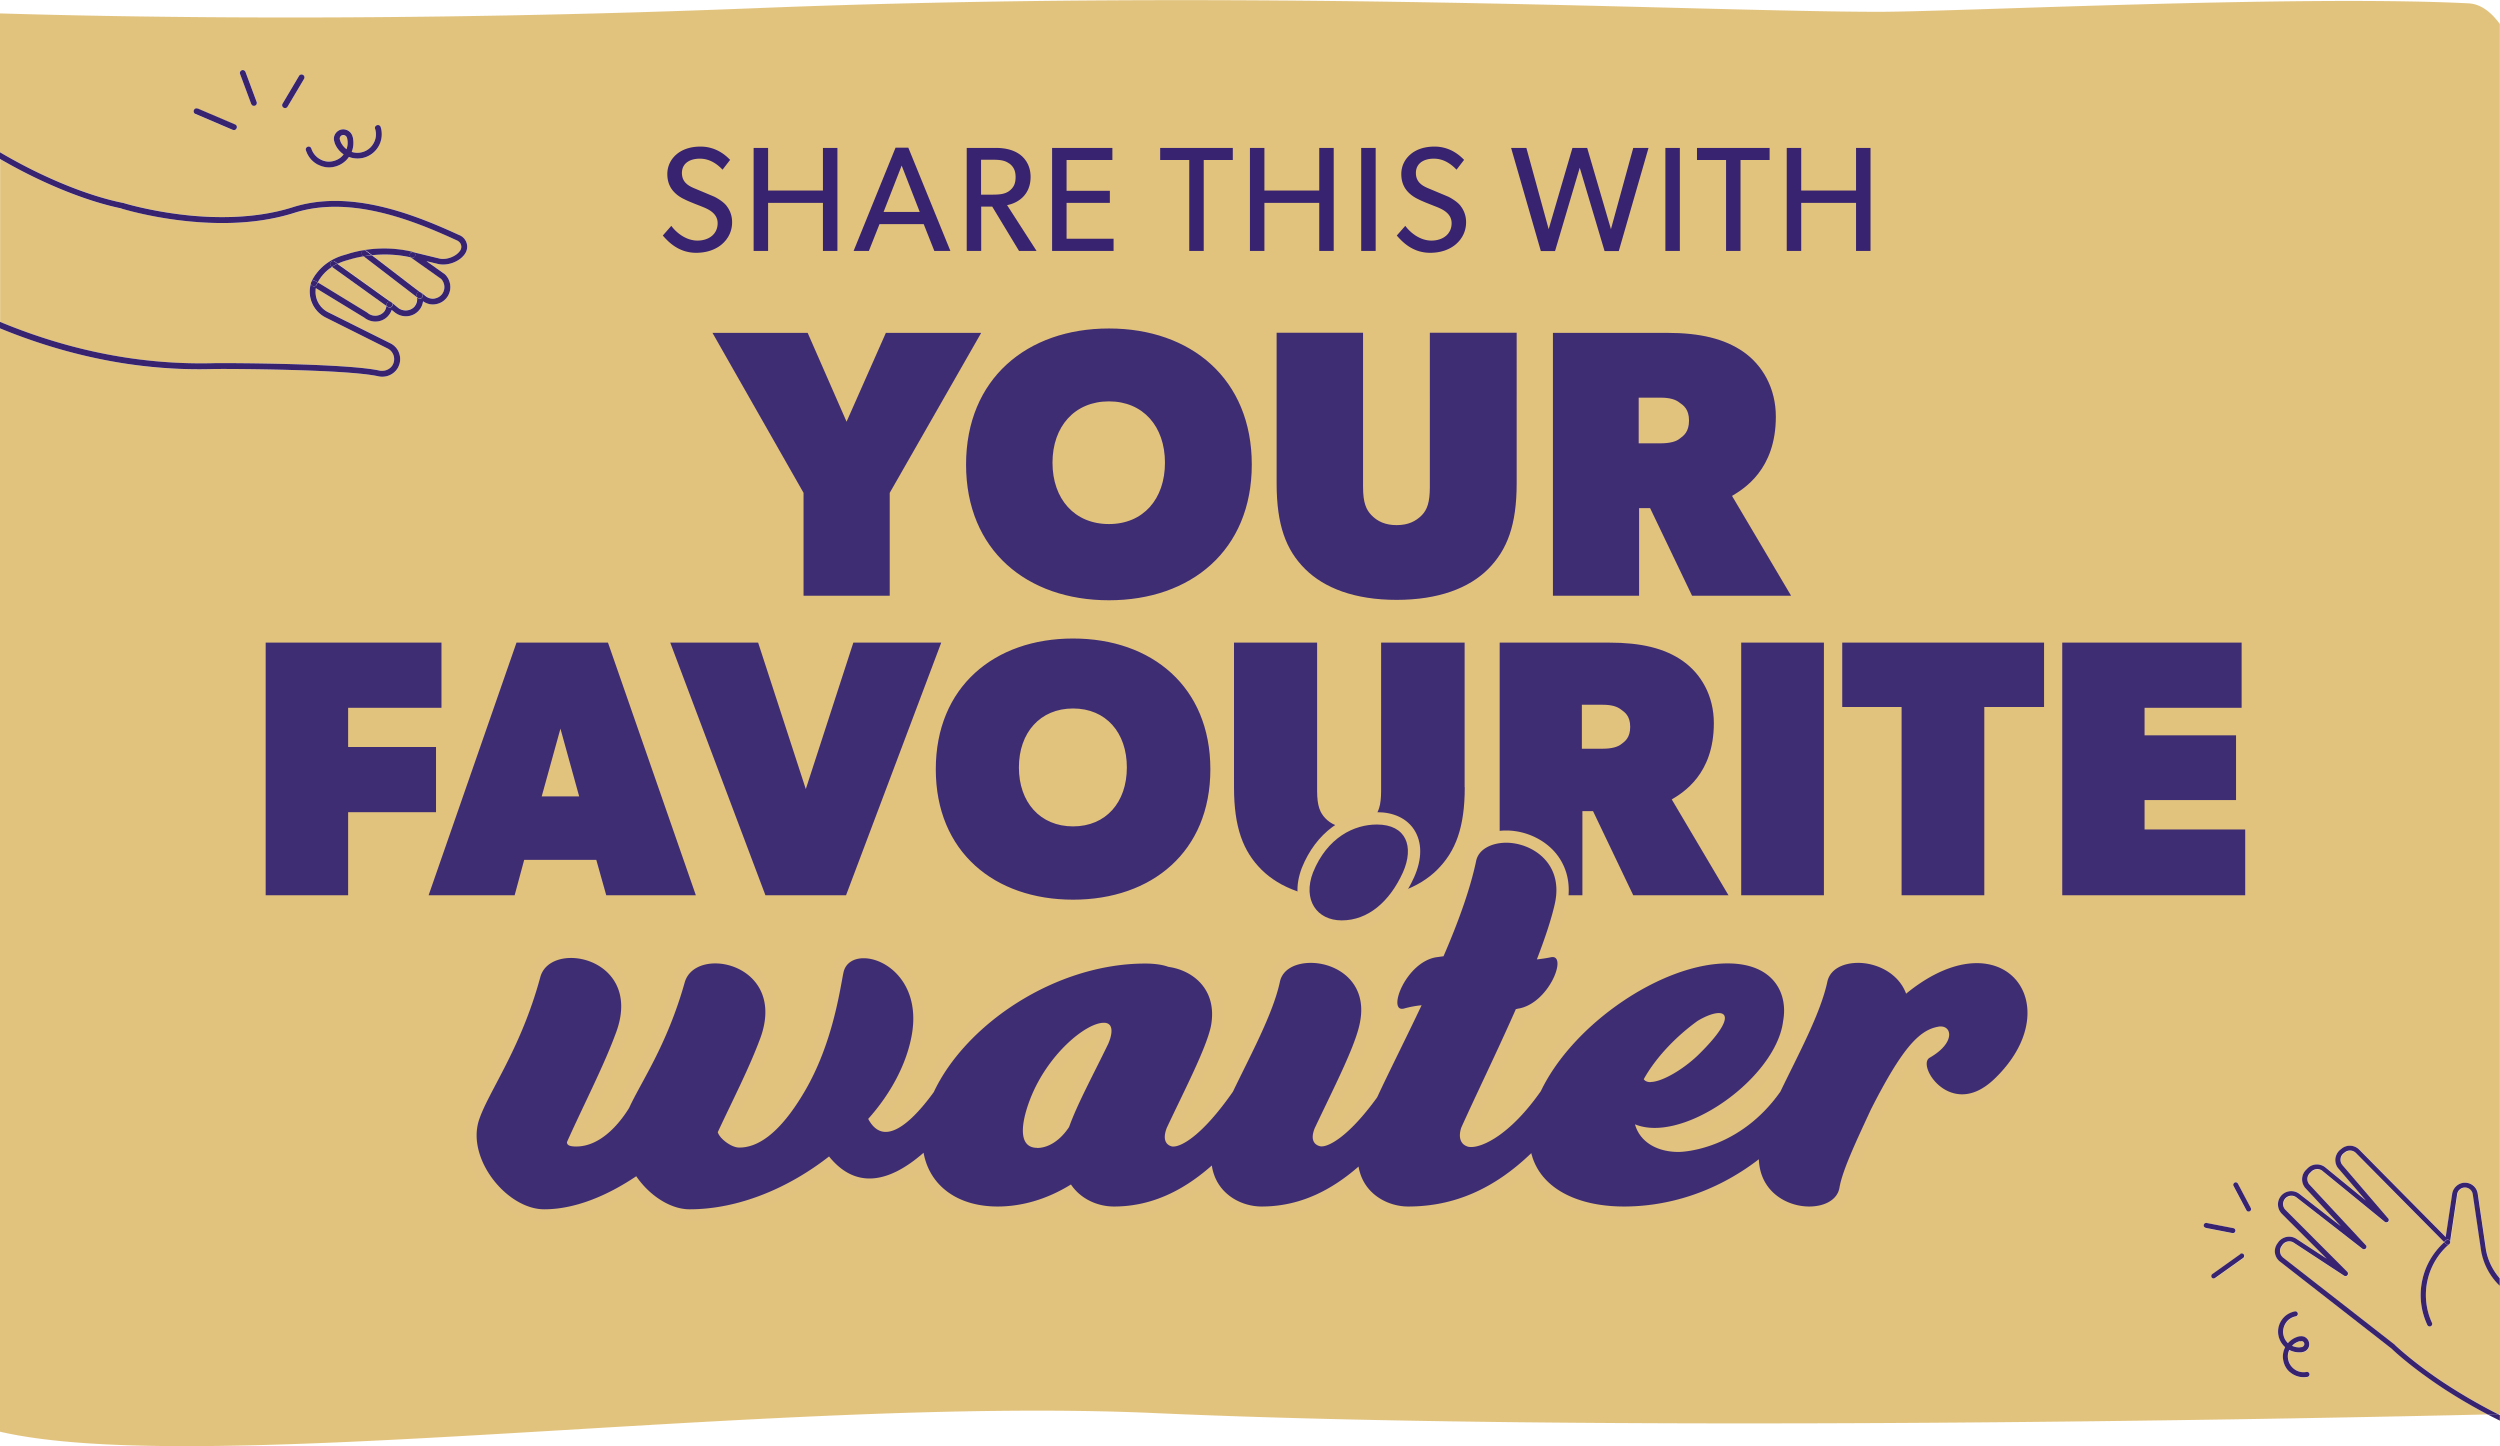 <svg xmlns="http://www.w3.org/2000/svg" id="Layer_1" viewBox="0 0 188.29 108.92"><defs><style>.cls-1{fill:#e2c37e}.cls-2{fill:#e1c27e}.cls-3{fill:#372370}.cls-5{fill:#3f2d74}</style></defs><path d="M188.29 106.59v-.08h-.15c.05.02.1.05.15.07Z" style="fill:none"/><path d="m28.01 19.22 3.6 2.76s.1.02.13.05l.32.26c.18.15.41.22.64.19.23-.02.44-.14.59-.32.27-.33.25-.83-.05-1.16l-2.26-1.6c-.98-.23-1.98-.28-2.97-.18ZM26.37 19.53l-.41.12c-.19.06-.37.13-.54.21l4.05 2.9.5.41c.37.3.92.27 1.23-.08.17-.2.24-.46.2-.71l-4.03-3.09c-.34.06-.68.13-1.01.23ZM186.87 94.11l-.61-4.15a.596.596 0 0 0-1.18 0l-.54 3.63s-.03.08-.06.1v.01a5.051 5.051 0 0 0-1.36 5.84l.05.11c.04.09 0 .2-.1.25-.07.03-.15.02-.2-.03-.02-.02-.04-.04-.05-.06l-.05-.11a5.374 5.374 0 0 1-.31-3.38c.25-1.07.82-2.02 1.63-2.75l-6.64-6.71a.63.63 0 0 0-.84-.05l-.09.07c-.13.11-.22.26-.23.43-.02.17.04.34.15.47l3.43 4c.06.07.06.18 0 .25-.07.07-.18.08-.25.01l-4.69-3.83a.636.636 0 0 0-.82.03l-.12.12a.64.64 0 0 0-.03.89l4.23 4.55c.07.07.07.18 0 .25s-.17.08-.25.02l-4.96-3.86a.628.628 0 0 0-.87.1c-.2.25-.18.61.04.84l4.65 4.66c.07.07.07.18.01.25s-.17.09-.25.04l-3.8-2.49a.622.622 0 0 0-.85.17l-.07.1a.63.63 0 0 0 .13.86l8.42 6.57s.01 0 .02.01 1.19 1.16 3.41 2.66c1.08.73 2.55 1.63 4.34 2.54h.15v-9.67a4.825 4.825 0 0 1-1.42-2.74ZM24.21 20.83c-.12.15-.21.3-.28.44l3.73 2.28s.02.01.02.02c.36.3.89.27 1.2-.05.13-.13.2-.3.22-.48L25 20.1c-.3.2-.57.45-.8.73Z" class="cls-1"/><path d="M16.53 27.35c.68-.01 9.61.02 12.05.56.39.09.8-.08.99-.42a.894.894 0 0 0-.37-1.24l-4.68-2.34c-.78-.39-1.25-1.2-1.19-2.07.01-.19.05-.37.11-.56v-.01c.09-.23.24-.47.42-.71.49-.63 1.18-1.09 1.98-1.33l.41-.12c1.58-.47 3.27-.51 4.87-.12l1.98.48c.5.12 1.19-.12 1.51-.52.12-.15.17-.32.13-.48a.573.573 0 0 0-.33-.37l-.31-.14c-3.45-1.57-7.92-3.2-11.92-1.93-3.07.98-6.45.84-8.75.55s-4.12-.82-4.27-.87c-2.31-.47-5.62-1.68-9.15-3.73v12.27c5.32 2.21 10.76 3.26 16.23 3.11h.3ZM26.14 10.45l-.03-.08a.27.27 0 0 0-.34-.18c-.07.02-.13.07-.16.13s-.04.14-.02.21l.02.08c.1.26.27.48.48.64.08-.22.1-.47.06-.72 0-.02 0-.05-.01-.07Z" class="cls-1"/><path d="M87.01 106.43c33.03 1.48 85.33.45 100.36.1-1.54-.81-2.81-1.6-3.79-2.26-2.14-1.45-3.33-2.58-3.44-2.69l-8.41-6.56s-.04-.03-.05-.04a.998.998 0 0 1-.15-1.32l.07-.1a1 1 0 0 1 1.36-.26l2.29 1.5-3.38-3.38c-.36-.36-.39-.94-.07-1.34.34-.42.96-.49 1.39-.16l3.12 2.43-2.65-2.85c-.37-.4-.35-1.04.05-1.41l.12-.12c.36-.34.92-.36 1.31-.05l3.06 2.5-2.06-2.4c-.18-.21-.26-.47-.24-.74.02-.27.15-.52.37-.69l.09-.07c.4-.32.98-.29 1.34.07l6.51 6.58.49-3.27c.07-.5.53-.86 1.03-.82.46.03.82.37.89.82l.61 4.15c.12.84.5 1.6 1.05 2.23V1.81c-.71-.97-1.49-1.52-2.38-1.56-12.92-.64-38.79.65-44.54.64C127.37.86 94.18-.88 56.82.62 30.54 1.66 9.92 1.31 0 1.01v10.46c3.57 2.1 6.92 3.33 9.25 3.81h.02c.02 0 1.77.55 4.22.86 2.25.28 5.56.42 8.55-.53 4.14-1.32 8.71.35 12.23 1.95l.31.14c.3.14.51.37.58.66.07.29 0 .59-.21.85-.43.54-1.29.83-1.96.67l-.87-.21 1.39.99.03.03c.46.49.5 1.24.09 1.75-.22.27-.54.44-.88.48-.32.03-.63-.05-.89-.23-.03.26-.14.5-.32.7-.47.53-1.27.58-1.83.12l-.21-.17c-.06.18-.16.34-.29.48-.47.48-1.25.52-1.78.1l-3.64-2.22c0 .06-.02.11-.02.17-.04.69.33 1.34.95 1.65l4.69 2.34a1.33 1.33 0 0 1 .55 1.85c-.28.5-.89.75-1.47.63-2.37-.53-11.36-.56-11.95-.55h-.3c-1.11.03-3.71.11-7.2-.47C6 26.82 2.98 25.95 0 24.73v83.1c15.19 3.51 57.89-2.71 87.01-1.4Zm84.84-6.99a1.5 1.5 0 0 1 1-.66c.1-.02.2.05.22.15s-.05.2-.15.22c-.31.06-.59.24-.76.51s-.24.59-.17.9c.05.24.17.45.34.61.21-.24.48-.42.81-.5h.08c.16-.04.32 0 .45.08s.22.23.25.39 0 .32-.09.45-.23.22-.39.25l-.08.02H173.26c-.3.02-.58-.05-.83-.18-.09.19-.12.41-.1.63.04.33.21.62.48.82.27.2.6.27.92.21.1-.02.2.05.22.15.02.1-.05.2-.15.22a1.573 1.573 0 0 1-1.63-.72c-.11-.19-.18-.4-.21-.62-.04-.31.02-.62.16-.89-.25-.22-.42-.51-.49-.85-.08-.41 0-.83.23-1.18Zm-2.89-4.69-2.12 1.51c-.08.06-.19.04-.25-.03a.19.19 0 0 1 .04-.26l2.12-1.51c.08-.06.2-.04.26.04s.04.2-.04.26Zm-.67-5.68c.09-.05.2-.01.25.08l.97 1.83c.05.09.01.2-.08.25-.08.04-.18.02-.23-.05 0 0-.01-.02-.02-.03l-.97-1.83c-.05-.09-.01-.2.08-.25Zm-2.08 3.05 2.01.39c.1.02.17.12.15.22s-.12.17-.22.15l-2.01-.39s-.08-.03-.11-.06a.203.203 0 0 1-.04-.15c.02-.1.12-.17.22-.15ZM17.82 9.67c-.05.11-.18.16-.29.12l-2.81-1.2s-.02 0-.03-.01a.22.22 0 0 1-.09-.27c.05-.11.18-.16.29-.12l2.81 1.2c.11.05.16.18.12.29Zm1.38-1.72c-.06.02-.13.02-.19-.02a.167.167 0 0 1-.09-.11l-.84-2.26c-.04-.11.02-.24.13-.28.11-.04.24.02.28.13l.84 2.26c.04.11-.02.24-.13.28Zm3.7-2.01-1.24 2.09c-.06.1-.2.14-.3.08-.1-.06-.14-.2-.08-.3l1.24-2.09c.06-.1.2-.14.3-.08.1.06.14.2.08.3Zm5.61 5.08c-.25.45-.67.76-1.17.87-.36.09-.73.06-1.06-.07-.22.31-.54.56-.92.69-.47.15-.97.11-1.41-.11-.03-.02-.06-.03-.1-.05-.39-.23-.68-.59-.81-1.03a.21.21 0 0 1 .14-.27c.12-.04.24.03.27.14.11.36.36.65.69.82.33.17.71.2 1.07.09.27-.09.5-.26.67-.47-.3-.21-.55-.51-.68-.88v-.01l-.02-.08a.68.68 0 0 1 .05-.54.709.709 0 0 1 1.31.12l.03.09v.01c0 .03.02.07.02.1.06.34.02.69-.1 1 .24.08.49.09.75.03.38-.09.7-.33.89-.67.19-.34.24-.73.12-1.1a.21.21 0 0 1 .14-.27c.12-.04.24.03.27.14.15.48.09 1.01-.16 1.45Z" class="cls-1"/><path d="M173.29 101.48h.07c.06-.03.11-.06.15-.11.04-.05.05-.11.04-.17s-.05-.11-.1-.15a.209.209 0 0 0-.17-.04h-.07c-.23.07-.43.19-.58.36.18.09.39.13.6.12h.06Z" class="cls-1"/><path d="M172.11 101.47c-.14.27-.2.57-.16.89.03.22.1.44.21.62.1.18.25.33.42.45.35.25.79.35 1.21.27.1-.02.17-.12.15-.22a.19.19 0 0 0-.22-.15c-.33.06-.65-.01-.92-.21-.27-.2-.44-.49-.48-.82-.03-.22.01-.44.1-.63.25.13.54.2.83.18H173.35l.08-.02c.16-.03.3-.12.39-.25s.12-.29.09-.45-.12-.3-.25-.39-.29-.12-.45-.09h-.07s0 .01-.01.01c-.33.08-.6.26-.81.5-.17-.16-.29-.37-.34-.61-.07-.31 0-.63.17-.9s.45-.45.76-.51c.1-.02.17-.12.15-.22s-.12-.17-.22-.15c-.41.08-.77.31-1 .66-.23.35-.32.77-.23 1.18.07.34.25.63.49.85Zm1.1-.45h.07c.06-.02.12-.01.17.02.05.03.09.09.1.15s0 .12-.04.17c-.04.05-.09.09-.15.1h-.07s-.04.02-.06.02c-.21.01-.42-.03-.6-.12.15-.17.35-.29.58-.35ZM184.22 93.69l-.13-.13c-.81.74-1.38 1.68-1.63 2.75-.27 1.14-.16 2.31.31 3.38l.05.11s.03.05.05.06c.05.05.13.06.2.03.09-.04.14-.15.1-.25l-.05-.11a5.051 5.051 0 0 1 1.36-5.84v-.01a.18.18 0 0 1-.07.05.19.19 0 0 1-.19-.05ZM166.13 92.48l2.01.39c.1.02.2-.05.22-.15s-.05-.2-.15-.22l-2.01-.39a.19.19 0 0 0-.22.15c-.01.06 0 .11.04.15.03.03.06.06.11.06ZM169.19 91.15s.01.02.02.03c.05.07.15.09.23.05.09-.05.13-.16.08-.25l-.97-1.83c-.05-.09-.16-.13-.25-.08s-.13.16-.08.25l.97 1.83ZM168.74 94.45l-2.12 1.51a.19.19 0 0 0-.04.26c.06.08.17.09.25.03l2.12-1.51c.08-.06.1-.18.04-.26a.19.19 0 0 0-.26-.04ZM188.14 106.51c-.25 0-.5.01-.78.02.3.16.61.31.92.47v-.42s-.1-.05-.15-.07Z" class="cls-3"/><path d="M180.4 101.3s-.01 0-.02-.01l-8.42-6.57a.64.64 0 0 1-.13-.86l.07-.1c.19-.27.57-.35.85-.17l3.8 2.49c.08.05.19.04.25-.04s.05-.18-.01-.25l-4.65-4.66a.628.628 0 0 1 .83-.94l4.96 3.86c.08.06.19.05.25-.02.07-.07.07-.18 0-.25l-4.23-4.55a.631.631 0 0 1 .03-.89l.12-.12c.23-.21.58-.23.82-.03l4.69 3.83c.07.06.18.06.25-.01.07-.07.07-.18 0-.25l-3.43-4a.622.622 0 0 1-.15-.47c.01-.17.1-.33.23-.43l.09-.07c.25-.2.61-.18.84.05l6.64 6.71s.09-.1.14-.14c.08-.07.2-.06.26.02s.05.18-.02.25c.03-.03.05-.06.06-.1l.54-3.63a.596.596 0 0 1 1.18 0l.61 4.15c.16 1.05.66 2.01 1.42 2.74v-.56c-.54-.63-.92-1.39-1.05-2.23l-.61-4.15a.96.96 0 0 0-.89-.82c-.5-.04-.95.33-1.03.82l-.49 3.27-6.51-6.58a.987.987 0 0 0-1.34-.07l-.09.07c-.21.17-.34.42-.37.69-.02.27.06.54.24.74l2.06 2.4-3.06-2.5c-.39-.31-.95-.29-1.31.05l-.12.12c-.4.38-.42 1.01-.05 1.41l2.65 2.85-3.12-2.43c-.43-.33-1.05-.26-1.39.16-.32.4-.29.97.07 1.34l3.38 3.38-2.29-1.5c-.45-.29-1.05-.17-1.36.26l-.07.1c-.3.42-.23.98.15 1.32.02.02.04.03.05.04l8.41 6.56c.11.11 1.3 1.24 3.44 2.69.97.66 2.25 1.45 3.79 2.26.27 0 .53-.01.78-.02-1.79-.91-3.25-1.81-4.34-2.54-2.21-1.5-3.39-2.65-3.41-2.66Z" class="cls-3"/><path d="M184.49 93.44a.179.179 0 0 0-.26-.02c-.05.04-.09.1-.14.14l.13.13c.05.05.12.07.19.05.03 0 .05-.03.07-.05.07-.07.08-.18.02-.25ZM28.39 9.43c-.12.04-.18.16-.14.27.12.37.07.77-.12 1.1-.19.34-.51.58-.89.67-.25.06-.51.05-.75-.03.12-.31.16-.65.1-1 0-.04-.01-.07-.02-.1v-.01l-.03-.09a.725.725 0 0 0-.89-.47c-.18.06-.33.18-.42.35a.68.68 0 0 0-.05.54l.02.08v.01c.13.37.38.67.68.88-.17.22-.39.38-.67.47-.36.12-.74.09-1.07-.09a1.4 1.4 0 0 1-.69-.82c-.04-.12-.16-.18-.27-.14-.12.04-.18.16-.14.27.14.44.42.8.81 1.03.03.02.06.04.1.05.44.23.94.27 1.41.11.38-.13.7-.37.92-.69a1.822 1.822 0 0 0 2.23-.8c.25-.44.31-.97.16-1.45-.04-.12-.16-.18-.27-.14Zm-2.29 1.81c-.21-.16-.38-.37-.48-.64l-.02-.08a.26.26 0 0 1 .02-.21c.03-.06.09-.11.16-.13.14-.04.3.04.34.18l.03.08s.01.05.01.07c.04.25.02.5-.06.72ZM18.21 5.29c-.11.04-.17.17-.13.28l.84 2.26s.05.09.09.11c.05.03.12.04.19.02.11-.04.17-.17.13-.28l-.84-2.26a.223.223 0 0 0-.28-.13ZM22.52 5.72l-1.24 2.09c-.06.1-.03.24.08.3.1.06.24.03.3-.08l1.24-2.09c.06-.1.03-.24-.08-.3a.217.217 0 0 0-.3.08ZM14.89 8.18c-.11-.05-.24 0-.29.12-.04.1 0 .22.09.27 0 0 .02 0 .03.01l2.81 1.2c.11.05.24 0 .29-.12.05-.11 0-.24-.12-.29l-2.81-1.2ZM9.15 15.71c.16.05 1.9.57 4.27.87s5.67.43 8.75-.55c4-1.27 8.47.36 11.92 1.93l.31.14c.18.08.29.21.33.37.04.16 0 .33-.13.48-.32.4-1.01.64-1.51.52l-1.98-.48c.12.03.19.15.16.26-.03.12-.15.19-.26.16h-.04l2.26 1.6c.3.33.32.82.05 1.16-.15.18-.36.29-.59.32a.872.872 0 0 1-.64-.19l-.32-.26s-.09-.05-.13-.05l.15.11c.1.07.11.21.04.31s-.21.11-.31.04l-.07-.06c.04.26-.03.51-.2.71-.31.34-.86.38-1.23.08l-.5-.41c.09.07.12.2.05.3-.07.1-.21.12-.31.05l-.11-.08c-.03.18-.09.35-.22.48a.89.89 0 0 1-1.2.05s-.02-.01-.02-.02l-3.73-2.28c-.03.06-.06.11-.08.16-.05.11-.17.17-.29.12-.03-.01-.05-.03-.08-.05-.06-.06-.07-.14-.05-.22a2.178 2.178 0 0 0 1.08 2.63l4.68 2.34a.897.897 0 0 1 .37 1.24c-.19.33-.6.5-.99.42-2.44-.54-11.38-.57-12.05-.56h-.3c-5.47.16-10.91-.9-16.23-3.11v.49c2.97 1.22 6 2.09 9.04 2.59 3.49.57 6.09.5 7.2.47h.3c.59-.01 9.58.02 11.95.55.58.13 1.18-.13 1.47-.63.18-.32.23-.69.12-1.05-.1-.35-.35-.64-.67-.8l-4.69-2.34c-.62-.31-1-.96-.95-1.65 0-.06 0-.11.02-.17l3.64 2.22c.54.43 1.32.39 1.78-.1.13-.14.23-.3.29-.48l.21.17c.56.46 1.37.4 1.83-.12.18-.2.29-.44.32-.7.26.18.57.27.89.23.35-.04.66-.21.88-.48.41-.51.38-1.26-.09-1.75 0-.01-.02-.02-.03-.03l-1.39-.99.87.21c.67.16 1.53-.13 1.96-.67.21-.26.28-.56.21-.85a.953.953 0 0 0-.58-.66l-.31-.14c-3.52-1.6-8.09-3.27-12.23-1.95-2.99.95-6.3.82-8.55.53-2.45-.31-4.2-.85-4.22-.86h-.02c-2.33-.47-5.68-1.71-9.25-3.81v.5c3.53 2.05 6.84 3.26 9.15 3.73Z" class="cls-3"/><path d="m26.25 19.11-.41.12c-.8.24-1.49.7-1.98 1.33-.19.24-.33.48-.42.71v.01a.21.21 0 0 1 .13-.13c.06-.02.13-.02.19.02l.17.1a3.099 3.099 0 0 1 1.08-1.17l-.05-.04-.03-.03a.225.225 0 0 1-.02-.28c.07-.1.21-.12.31-.05l.22.16c.17-.08.35-.15.54-.21l.41-.12c.33-.1.67-.17 1.01-.23l-.08-.06s-.02-.01-.02-.02a.24.24 0 0 1-.02-.29c.07-.1.21-.11.31-.04l.44.33c.99-.1 2-.05 2.97.18l-.04-.03a.205.205 0 0 1-.07-.27c.04-.1.15-.15.25-.12-1.6-.39-3.29-.35-4.87.12Z" class="cls-3"/><path d="M30.87 19.11c-.04.1-.01.21.07.27l.04.03h.04c.12.03.24-.04.26-.16.03-.12-.04-.24-.16-.26-.1-.02-.21.03-.25.12ZM23.56 21.15a.21.21 0 0 0-.13.13c-.03.08 0 .17.05.22.02.02.05.04.08.05.11.05.24 0 .29-.12.02-.05.05-.11.08-.16l-.17-.1a.254.254 0 0 0-.19-.02ZM27.38 19.3l4.03 3.09s0-.08-.02-.12c-.03-.09 0-.19.09-.25.04-.03.08-.04.13-.03l-3.6-2.76c-.21.02-.42.04-.62.07Z" class="cls-3"/><path d="M31.39 22.26s.01.08.02.12l.07.06c.1.07.23.06.31-.04.07-.1.06-.23-.04-.31l-.15-.11s-.09 0-.13.03c-.08.05-.12.15-.09.25ZM27.57 18.89a.222.222 0 0 0-.31.04c-.07.09-.06.21.02.29l.02.02.08.06c.21-.04.41-.05.62-.07l-.44-.33ZM25.42 19.86c-.15.07-.29.15-.42.24l4.1 2.94s.02-.07.02-.1c0-.08.05-.16.13-.19.07-.03.16-.02.22.03l-4.05-2.9Z" class="cls-3"/><path d="M29.25 22.74c-.08.03-.12.11-.13.19 0 .04-.02.07-.02.1l.11.08c.1.07.24.05.31-.05s.05-.23-.05-.3a.219.219 0 0 0-.22-.03ZM25.21 19.7a.223.223 0 0 0-.31.05c-.06.09-.05.2.02.28l.03.03.05.04c.13-.09.27-.17.42-.24l-.22-.16ZM54.33 18.43c-.48.39-1.13.61-1.9.61-1.36 0-2.14-.88-2.51-1.3l.64-.73c.39.53 1.12 1.11 1.97 1.11s1.52-.48 1.52-1.31-.87-1.12-1.26-1.28c-.41-.16-.95-.37-1.24-.52-.17-.08-.5-.25-.78-.55-.28-.29-.51-.72-.51-1.35s.29-1.15.71-1.5c.43-.36 1.04-.57 1.79-.57 1.27 0 2.01.78 2.23 1l-.57.74c-.38-.4-.94-.83-1.71-.83s-1.35.36-1.35 1.08.53.99 1 1.18l1.43.6c.15.07.62.33.88.63.25.3.47.72.47 1.3 0 .68-.3 1.27-.81 1.69ZM63.07 18.9h-1.09v-3.62h-4.13v3.62h-1.09v-7.76h1.09v3.21h4.13v-3.21h1.09v7.76ZM71.59 18.9h-1.22l-.8-2.02h-3.33l-.8 2.02h-1.15l3.16-7.78h.96l3.17 7.78Zm-2.32-2.94-1.36-3.49-1.36 3.49h2.72ZM78.07 18.9h-1.32l-2.02-3.34h-.83v3.34h-1.09v-7.76H75c.78 0 1.41.18 1.87.54.46.37.75.93.75 1.64 0 1.36-.94 1.97-1.77 2.13l2.22 3.45ZM76 12.31c-.35-.26-.77-.28-1.31-.28h-.8v2.63h.8c.54 0 .96-.02 1.31-.27.35-.26.49-.57.49-1.05s-.15-.79-.49-1.04ZM83.87 18.9h-4.63v-7.76h4.54v.91h-3.45v2.32h3.26v.91h-3.26v2.7h3.54v.92ZM92.84 12.05h-2.18v6.85h-1.09v-6.85h-2.19v-.91h5.47v.91ZM100.45 18.9h-1.09v-3.62h-4.13v3.62h-1.09v-7.76h1.09v3.21h4.13v-3.21h1.09v7.76ZM103.61 18.9h-1.09v-7.76h1.09v7.76ZM109.61 18.43c-.48.39-1.13.61-1.9.61-1.36 0-2.14-.88-2.51-1.3l.64-.73c.39.53 1.12 1.11 1.97 1.11s1.52-.48 1.52-1.31-.87-1.12-1.26-1.28c-.41-.16-.95-.37-1.24-.52-.17-.08-.5-.25-.78-.55-.28-.29-.51-.72-.51-1.35s.29-1.15.71-1.5c.43-.36 1.04-.57 1.79-.57 1.27 0 2.01.78 2.23 1l-.57.74c-.38-.4-.94-.83-1.71-.83s-1.35.36-1.35 1.08.53.99 1 1.18l1.43.6c.15.07.62.33.88.63.25.3.47.72.47 1.3 0 .68-.3 1.27-.81 1.69ZM124.16 11.14l-2.24 7.77h-1.07l-1.87-6.28-1.86 6.28h-1.07l-2.24-7.77h1.15l1.68 6.12 1.79-6.12h1.11l1.79 6.12 1.68-6.12h1.15ZM126.52 18.9h-1.09v-7.76h1.09v7.76ZM133.27 12.05h-2.18v6.85H130v-6.85h-2.19v-.91h5.47v.91ZM140.88 18.9h-1.09v-3.62h-4.13v3.62h-1.09v-7.76h1.09v3.21h4.13v-3.21h1.09v7.76Z" class="cls-3"/><path d="m73.9 25.07-6.89 12.05v7.75h-6.49v-7.75l-6.86-12.05h7.17l2.93 6.69 2.96-6.69h7.17ZM83.52 45.21c-6.17 0-10.76-3.76-10.76-10.22s4.59-10.25 10.76-10.25 10.76 3.79 10.76 10.25-4.59 10.22-10.76 10.22Zm0-14.98c-2.58 0-4.25 1.89-4.25 4.62s1.66 4.62 4.25 4.62 4.22-1.89 4.22-4.62-1.64-4.62-4.22-4.62ZM114.23 36.4c0 3.16-.72 5.02-2.15 6.46-1.43 1.43-3.73 2.32-6.89 2.32s-5.45-.89-6.89-2.32c-1.44-1.43-2.15-3.3-2.15-6.46V25.06h6.51v11.62c0 1.18.23 1.72.66 2.15.43.43 1 .72 1.87.72s1.43-.29 1.87-.72c.43-.43.63-1 .63-2.15V25.06h6.54V36.4ZM134.9 44.87h-7.46l-3.16-6.6h-.83v6.6h-6.49v-19.8h8.61c2.44 0 4.3.43 5.74 1.43 1.43 1 2.44 2.73 2.44 4.88 0 4.02-2.44 5.45-3.3 5.97l4.45 7.52Zm-8.41-14.55c-.29-.23-.72-.37-1.43-.37h-1.64v3.44h1.64c.72 0 1.18-.14 1.43-.34.32-.23.72-.52.72-1.38s-.43-1.15-.72-1.35ZM33.25 53.31h-7.03v2.95h6.62v4.91h-6.62v6.26h-6.21V48.4h13.24v4.91ZM52.42 67.43h-6.76l-.75-2.67h-5.43l-.72 2.67h-6.48L38.9 48.4h6.89l6.62 19.03Zm-8.8-7.45-1.41-5.1-1.41 5.1h2.81ZM70.89 48.4l-7.17 19.03h-6.07L50.48 48.4h6.62l3.59 11.03 3.58-11.03h6.62ZM80.82 67.76c-5.93 0-10.34-3.61-10.34-9.82s4.41-9.85 10.34-9.85 10.34 3.64 10.34 9.85-4.41 9.82-10.34 9.82Zm0-14.4c-2.48 0-4.08 1.82-4.08 4.44s1.6 4.44 4.08 4.44 4.05-1.82 4.05-4.44-1.57-4.44-4.05-4.44ZM110.32 59.29c0 3.03-.69 4.83-2.07 6.21s-3.58 2.23-6.62 2.23-5.24-.86-6.62-2.23c-1.38-1.38-2.07-3.17-2.07-6.21V48.4h6.26v11.17c0 1.13.22 1.65.63 2.07s.97.69 1.79.69 1.38-.28 1.79-.69.61-.97.61-2.07V48.4h6.29v10.89ZM130.18 67.43h-7.17l-3.03-6.34h-.8v6.34h-6.23V48.4h8.27c2.34 0 4.14.41 5.52 1.38s2.34 2.62 2.34 4.69c0 3.86-2.34 5.24-3.17 5.74l4.28 7.23Zm-8.09-13.99c-.28-.22-.69-.36-1.38-.36h-1.57v3.31h1.57c.69 0 1.13-.14 1.38-.33.3-.22.69-.5.69-1.32s-.41-1.1-.69-1.3ZM137.37 67.43h-6.23V48.4h6.23v19.03ZM153.95 53.25h-4.5v14.18h-6.23V53.25h-4.47V48.4h15.2v4.85ZM169.11 67.43h-13.79V48.4h13.51v4.91h-7.31v2.07h6.89v4.88h-6.89v2.21h7.58v4.96Z" class="cls-5"/><path d="M51.91 91.53c-1.44 0-3.02-.9-4.14-2.32-2.37 1.52-4.72 2.32-6.82 2.32-1.49 0-3.12-.96-4.27-2.5-1.13-1.52-1.54-3.28-1.11-4.73.25-.81.73-1.71 1.33-2.86 1-1.91 2.37-4.52 3.31-8 .3-1.09 1.36-1.76 2.75-1.76s2.76.68 3.52 1.77c.57.81 1.09 2.23.33 4.38-.62 1.71-1.54 3.65-2.43 5.53-.4.85-.8 1.7-1.18 2.52h.14c1.74 0 3.1-1.88 3.6-2.69.23-.5.55-1.1.92-1.79.95-1.76 2.26-4.16 3.21-7.56.3-1.09 1.35-1.76 2.74-1.76s2.74.67 3.51 1.76c.58.81 1.11 2.23.35 4.38-.62 1.71-1.5 3.53-2.34 5.3-.28.58-.55 1.15-.82 1.73.19.28.76.7 1.11.7 1.44 0 2.95-1.33 4.5-3.97 1.83-3.09 2.46-6.56 2.77-8.23.05-.26.09-.48.12-.64.2-.88.95-1.42 1.97-1.42 1.09 0 2.26.61 3.06 1.59 1.03 1.26 1.37 3.03.98 4.96-.42 2.05-1.52 4.19-3.12 6.06.33.47.64.47.76.47.78 0 1.96-1.03 3.25-2.81 2.25-4.82 8.99-9.87 16.3-9.87.72 0 1.36.09 1.85.26 1.21.18 2.28.8 2.93 1.7.64.9.85 2.05.61 3.32-.31 1.41-1.37 3.61-2.5 5.95-.29.6-.58 1.21-.86 1.8-.17.43-.1.62-.08.66.03.05.08.08.17.1.01 0 1.38-.05 4.09-3.93.21-.45.47-.98.74-1.52 1.14-2.31 2.33-4.7 2.73-6.6.24-1.1 1.3-1.78 2.77-1.78 1.32 0 2.63.59 3.41 1.54.53.65 1.09 1.79.73 3.53-.28 1.46-1.41 3.82-2.61 6.31-.28.58-.56 1.16-.82 1.72-.16.4-.1.57-.08.61.04.07.13.1.2.11.35 0 1.71-.63 3.79-3.5.42-.93.97-2.05 1.56-3.26.44-.9.91-1.85 1.37-2.83-.14.03-.28.06-.42.1a.93.93 0 0 1-.27.04c-.44 0-.76-.32-.8-.81-.1-1.11 1.25-3.62 3.27-3.98l.34-.05c1.15-2.67 1.93-4.97 2.32-6.82.19-1.06 1.29-1.77 2.73-1.77 1.31 0 2.61.6 3.4 1.57.53.65 1.09 1.79.74 3.51-.2.95-.57 2.14-1.11 3.62.08-.01.16-.03.24-.05s.16-.03.24-.03c.46 0 .78.32.83.83.1 1.1-1.24 3.57-3.26 3.95-.77 1.75-1.6 3.51-2.4 5.22-.58 1.24-1.13 2.42-1.62 3.49-.05.17-.18.67.15.79.03.01.07.03.17.03.71 0 2.65-.84 4.88-4.02 2.43-5.11 9.33-9.82 14.43-9.82 2.15 0 3.29.82 3.86 1.51.73.88 1.02 2.1.78 3.35-.45 3.85-5.94 8.44-10.13 8.44-.21 0-.41-.01-.61-.04.51.59 1.35.93 2.4.93.04 0 4.26-.05 7.29-4.35.21-.44.46-.96.72-1.49 1.15-2.32 2.34-4.72 2.74-6.63.24-1.1 1.3-1.77 2.77-1.77 1.32 0 2.97.65 3.78 2.07 1.77-1.34 3.54-2.04 5.15-2.04 1.85 0 3.33.94 3.96 2.52.67 1.67.41 4.38-2.33 7-.88.84-1.8 1.27-2.73 1.27-1.68 0-2.82-1.39-3.07-2.33-.15-.58 0-1.06.4-1.29 1.01-.58 1.29-1.16 1.22-1.4 0-.02-.02-.09-.17-.09-.04 0-.07 0-.11.01-1.16.21-2.35 1.28-4.75 5.98l-.18.4c-.96 2.07-1.95 4.21-2.14 5.36-.2 1.09-1.27 1.79-2.73 1.79-1.82 0-3.7-1.09-4.15-3.18-3.7 2.62-7.34 3.18-9.79 3.18-3.62 0-6.25-1.35-7.21-3.66-2.75 2.46-5.72 3.66-9.06 3.66-1.55 0-3.34-.84-4-2.65-2.24 1.78-4.55 2.65-7.04 2.65-1.62 0-3.39-.93-4.02-2.72-2.26 1.83-4.59 2.72-7.11 2.72-1.31 0-2.55-.57-3.35-1.51-1.72.99-3.58 1.51-5.4 1.51-2.92 0-5.1-1.4-5.85-3.69-1.34 1.05-2.62 1.58-3.81 1.58s-2.21-.5-3.11-1.49c-3.28 2.46-6.97 3.81-10.44 3.81ZM83.13 77.5c-1.04 0-3.85 2.13-5.13 5.47-.61 1.59-.59 2.51-.37 2.83.06.08.17.2.48.2.69 0 1.44-.49 2-1.32.45-1.25 1.2-2.75 1.99-4.32.32-.64.65-1.29.96-1.94.22-.49.22-.84.17-.91h-.09Zm46.31-.74c-.23 0-.7.14-1.34.51-1.44 1.03-2.74 2.38-3.61 3.75.75-.13 2.2-.96 3.26-2.06 1.36-1.36 1.64-1.99 1.69-2.2Z" class="cls-5"/><path d="M113.43 63.47c1.91 0 4.32 1.49 3.69 4.52-.25 1.16-.75 2.66-1.37 4.27.33-.04.66-.08 1.04-.16.05-.01.1-.02.14-.02 1.08 0-.31 3.48-2.55 3.88-.08 0-.12.04-.21.04-1.37 3.11-2.95 6.35-4.11 8.92-.25.75-.04 1.24.41 1.41.08.04.19.06.33.06.92 0 2.97-.96 5.25-4.21 2.43-5.08 9.13-9.62 14.06-9.62 3.53 0 4.56 2.32 4.19 4.32-.44 3.75-5.88 8.07-9.68 8.07-.53 0-1.03-.09-1.48-.27.37 1.33 1.66 2.08 3.28 2.08.41 0 4.61-.2 7.67-4.54 1.31-2.72 3.03-5.88 3.54-8.29.21-.95 1.2-1.41 2.32-1.41 1.37 0 3.03.75 3.61 2.32 1.99-1.63 3.83-2.3 5.32-2.3 3.96 0 5.54 4.69 1.32 8.73-.87.83-1.69 1.15-2.42 1.15-1.98 0-3.2-2.34-2.44-2.76 1.89-1.08 1.7-2.35.83-2.35-.06 0-.13 0-.2.02-1.41.25-2.7 1.58-5.06 6.23-1.08 2.33-2.16 4.61-2.37 5.9-.16.91-1.12 1.41-2.28 1.41-1.7 0-3.71-1.13-3.79-3.56-3.35 2.58-6.99 3.56-10.15 3.56-3.6 0-6.35-1.42-6.99-4.02-2.78 2.68-5.8 4.02-9.27 4.02-1.54 0-3.39-.94-3.74-3.01-2.3 2.01-4.69 3.01-7.3 3.01-1.58 0-3.44-.98-3.75-3.09-2.33 2.06-4.75 3.09-7.37 3.09-1.2 0-2.49-.54-3.24-1.66-1.87 1.16-3.78 1.66-5.52 1.66-3.03 0-5.13-1.57-5.58-4.05-1.38 1.21-2.77 1.94-4.07 1.94-1.09 0-2.12-.51-3.05-1.66-3.03 2.37-6.81 3.98-10.5 3.98-1.45 0-3.03-1.04-4.02-2.49-2.28 1.53-4.69 2.49-6.93 2.49-2.78 0-5.81-3.73-4.94-6.64.66-2.12 3.16-5.35 4.65-10.87.27-.95 1.23-1.42 2.31-1.42 2.13 0 4.74 1.84 3.42 5.53-.91 2.53-2.49 5.56-3.73 8.34 0 .21.16.33.7.33 1.7 0 3.11-1.49 3.98-2.9.91-1.99 2.86-4.73 4.19-9.46.27-.95 1.22-1.43 2.3-1.43 2.12 0 4.72 1.84 3.43 5.53-.83 2.28-2.12 4.77-3.24 7.18.12.46 1 1.16 1.62 1.16 1.33 0 2.99-.95 4.9-4.19 2.16-3.65 2.7-7.84 2.95-9.01.16-.71.77-1.06 1.52-1.06 1.8 0 4.4 2.02 3.58 6-.41 2.03-1.53 4.19-3.24 6.1.37.7.83.98 1.32.98 1.22 0 2.68-1.7 3.62-3 2.39-5.09 9.14-9.68 15.93-9.68.66 0 1.29.08 1.74.25 1.83.25 3.73 1.7 3.2 4.48-.37 1.7-1.99 4.81-3.32 7.64-.37.95 0 1.33.42 1.41h.09c.54 0 2.08-.7 4.47-4.13 1.31-2.73 3.03-5.88 3.54-8.29.21-.95 1.2-1.41 2.33-1.41 1.95 0 4.32 1.45 3.69 4.52-.33 1.74-2.03 5.02-3.4 7.93-.37.91 0 1.29.46 1.37h.08c.49 0 1.95-.64 4.16-3.69.91-1.96 2.14-4.38 3.35-6.94-.41.04-.87.12-1.33.25-.05.01-.1.02-.15.02-1.02 0 .33-3.48 2.55-3.88l.58-.08c1.08-2.49 1.99-4.98 2.45-7.14.16-.91 1.16-1.41 2.28-1.41m10.86 18.02c.91 0 2.64-1.05 3.77-2.21 2.08-2.08 2.16-2.98 1.37-2.98-.37 0-.94.2-1.58.58-1.45 1.04-3.07 2.61-4.07 4.4.1.15.28.22.51.22m-46.2 4.96c.79 0 1.7-.5 2.41-1.58.62-1.74 1.87-4.03 2.95-6.27.29-.66.46-1.58-.33-1.58-1.37 0-4.27 2.41-5.56 5.77-.7 1.83-.91 3.65.54 3.65m35.31-23.9c-1.67 0-2.95.87-3.19 2.17-.37 1.74-1.11 3.92-2.19 6.47h-.07c-2.19.4-3.81 3.04-3.68 4.49.06.69.52 1.17 1.15 1.22-.33.69-.67 1.37-.99 2.02-.57 1.17-1.12 2.28-1.58 3.27-1.51 2.06-2.54 2.82-3.04 3.09.26-.54.52-1.09.79-1.64 1.21-2.52 2.36-4.9 2.65-6.42.39-1.91-.24-3.18-.83-3.9-.88-1.07-2.28-1.71-3.76-1.71-1.7 0-2.93.82-3.22 2.13-.39 1.85-1.56 4.22-2.69 6.5-.26.52-.51 1.02-.75 1.52-1.67 2.39-2.79 3.23-3.33 3.52.27-.58.55-1.16.84-1.75 1.14-2.36 2.21-4.59 2.53-6.04.28-1.42.04-2.69-.68-3.69-.71-1-1.87-1.68-3.19-1.88-.67-.22-1.43-.27-1.96-.27-6.68 0-14 4.44-16.72 10.13-1.37 1.89-2.38 2.56-2.83 2.56a.25.25 0 0 1-.14-.04c1.51-1.85 2.55-3.94 2.95-5.94.43-2.08.05-3.98-1.07-5.35-.88-1.08-2.19-1.76-3.41-1.76-1.24 0-2.17.68-2.41 1.78-.04.17-.08.39-.13.66-.3 1.64-.93 5.06-2.72 8.08-1.44 2.45-2.86 3.74-4.11 3.74-.13 0-.39-.17-.57-.33.22-.48.45-.95.68-1.43.85-1.78 1.74-3.63 2.37-5.35.82-2.35.23-3.91-.41-4.81-.85-1.2-2.34-1.95-3.88-1.95-1.6 0-2.82.8-3.18 2.1-.94 3.35-2.18 5.63-3.18 7.46-.37.67-.68 1.26-.94 1.81-.41.66-1.36 1.97-2.56 2.33.28-.59.56-1.2.84-1.79.89-1.89 1.82-3.84 2.44-5.57.84-2.33.25-3.9-.38-4.8-.85-1.21-2.35-1.96-3.9-1.96-1.61 0-2.83.8-3.19 2.09-.93 3.44-2.23 5.92-3.28 7.92-.61 1.17-1.1 2.09-1.36 2.93-.48 1.6-.04 3.52 1.18 5.15 1.23 1.65 3.01 2.68 4.64 2.68 2.08 0 4.39-.75 6.72-2.18 1.18 1.35 2.77 2.18 4.23 2.18 3.45 0 7.11-1.3 10.39-3.67.93.89 1.99 1.34 3.16 1.34s2.35-.44 3.6-1.31c.97 2.14 3.17 3.43 6.06 3.43 1.79 0 3.61-.48 5.31-1.39.88.88 2.12 1.39 3.45 1.39 2.45 0 4.72-.8 6.92-2.45.84 1.61 2.59 2.45 4.2 2.45 2.43 0 4.69-.78 6.86-2.39.87 1.63 2.63 2.39 4.18 2.39 3.27 0 6.2-1.11 8.91-3.38 1.19 2.14 3.83 3.38 7.36 3.38 2.41 0 5.92-.53 9.54-2.91.73 1.9 2.63 2.91 4.41 2.91s2.95-.85 3.18-2.16c.18-1.11 1.16-3.22 2.11-5.27l.19-.41c1.06-2.07 1.86-3.41 2.53-4.27-.08.27-.09.6.01.99.34 1.32 1.75 2.68 3.51 2.68 1.06 0 2.08-.47 3.05-1.4 2.9-2.78 3.16-5.7 2.43-7.5-.71-1.76-2.35-2.81-4.39-2.81-1.59 0-3.31.63-5.03 1.84-.96-1.28-2.54-1.87-3.9-1.87-1.67 0-2.94.84-3.22 2.13-.39 1.85-1.57 4.23-2.7 6.52-.25.51-.5 1.01-.73 1.49-2.89 4.04-6.84 4.09-6.88 4.09-.25 0-.49-.02-.72-.06 4.17-.68 9.05-5.03 9.51-8.76.25-1.37-.07-2.72-.89-3.69-.64-.77-1.88-1.68-4.21-1.68-5.33 0-12.24 4.7-14.85 10.07-2.09 2.95-3.8 3.7-4.38 3.76 0-.05.02-.12.04-.21.48-1.05 1.02-2.21 1.59-3.43.77-1.64 1.56-3.34 2.31-5.03 2.03-.55 3.51-3.01 3.39-4.39-.06-.67-.48-1.14-1.08-1.23.42-1.19.71-2.18.89-3 .39-1.9-.24-3.16-.83-3.89-.87-1.07-2.31-1.74-3.76-1.74Zm12.51 17.3c.68-.78 1.49-1.52 2.36-2.16-.22.26-.5.57-.87.94-.47.48-1 .9-1.49 1.22Zm-47.83 5.69c-.09 0-.12-.01-.12-.02-.05-.08-.18-.77.44-2.39 1.05-2.73 3.18-4.6 4.27-5.07-.02.05-.04.11-.07.18-.3.62-.62 1.27-.94 1.9-.78 1.57-1.52 3.05-1.99 4.31-.47.68-1.05 1.08-1.58 1.08Z" class="cls-2"/><path d="M101.06 69.78c-1.02 0-1.9-.42-2.41-1.15-.56-.82-.63-1.91-.18-3.08 1-2.45 2.95-3.91 5.24-3.91 1.4 0 2.08.6 2.41 1.1.52.81.51 1.93-.04 3.15-1.12 2.47-2.95 3.88-5.02 3.88Z" class="cls-5"/><path d="M103.71 62.1c2.2 0 2.82 1.66 1.95 3.61-1 2.2-2.62 3.61-4.61 3.61-1.87 0-2.95-1.54-2.16-3.61 1.08-2.66 3.11-3.61 4.81-3.61m.01-.92c-2.48 0-4.6 1.56-5.66 4.18-.51 1.34-.43 2.58.23 3.52.59.86 1.61 1.35 2.78 1.35 2.26 0 4.25-1.51 5.44-4.15.62-1.38.62-2.65 0-3.6-.55-.84-1.54-1.31-2.79-1.31Z" class="cls-2"/></svg>